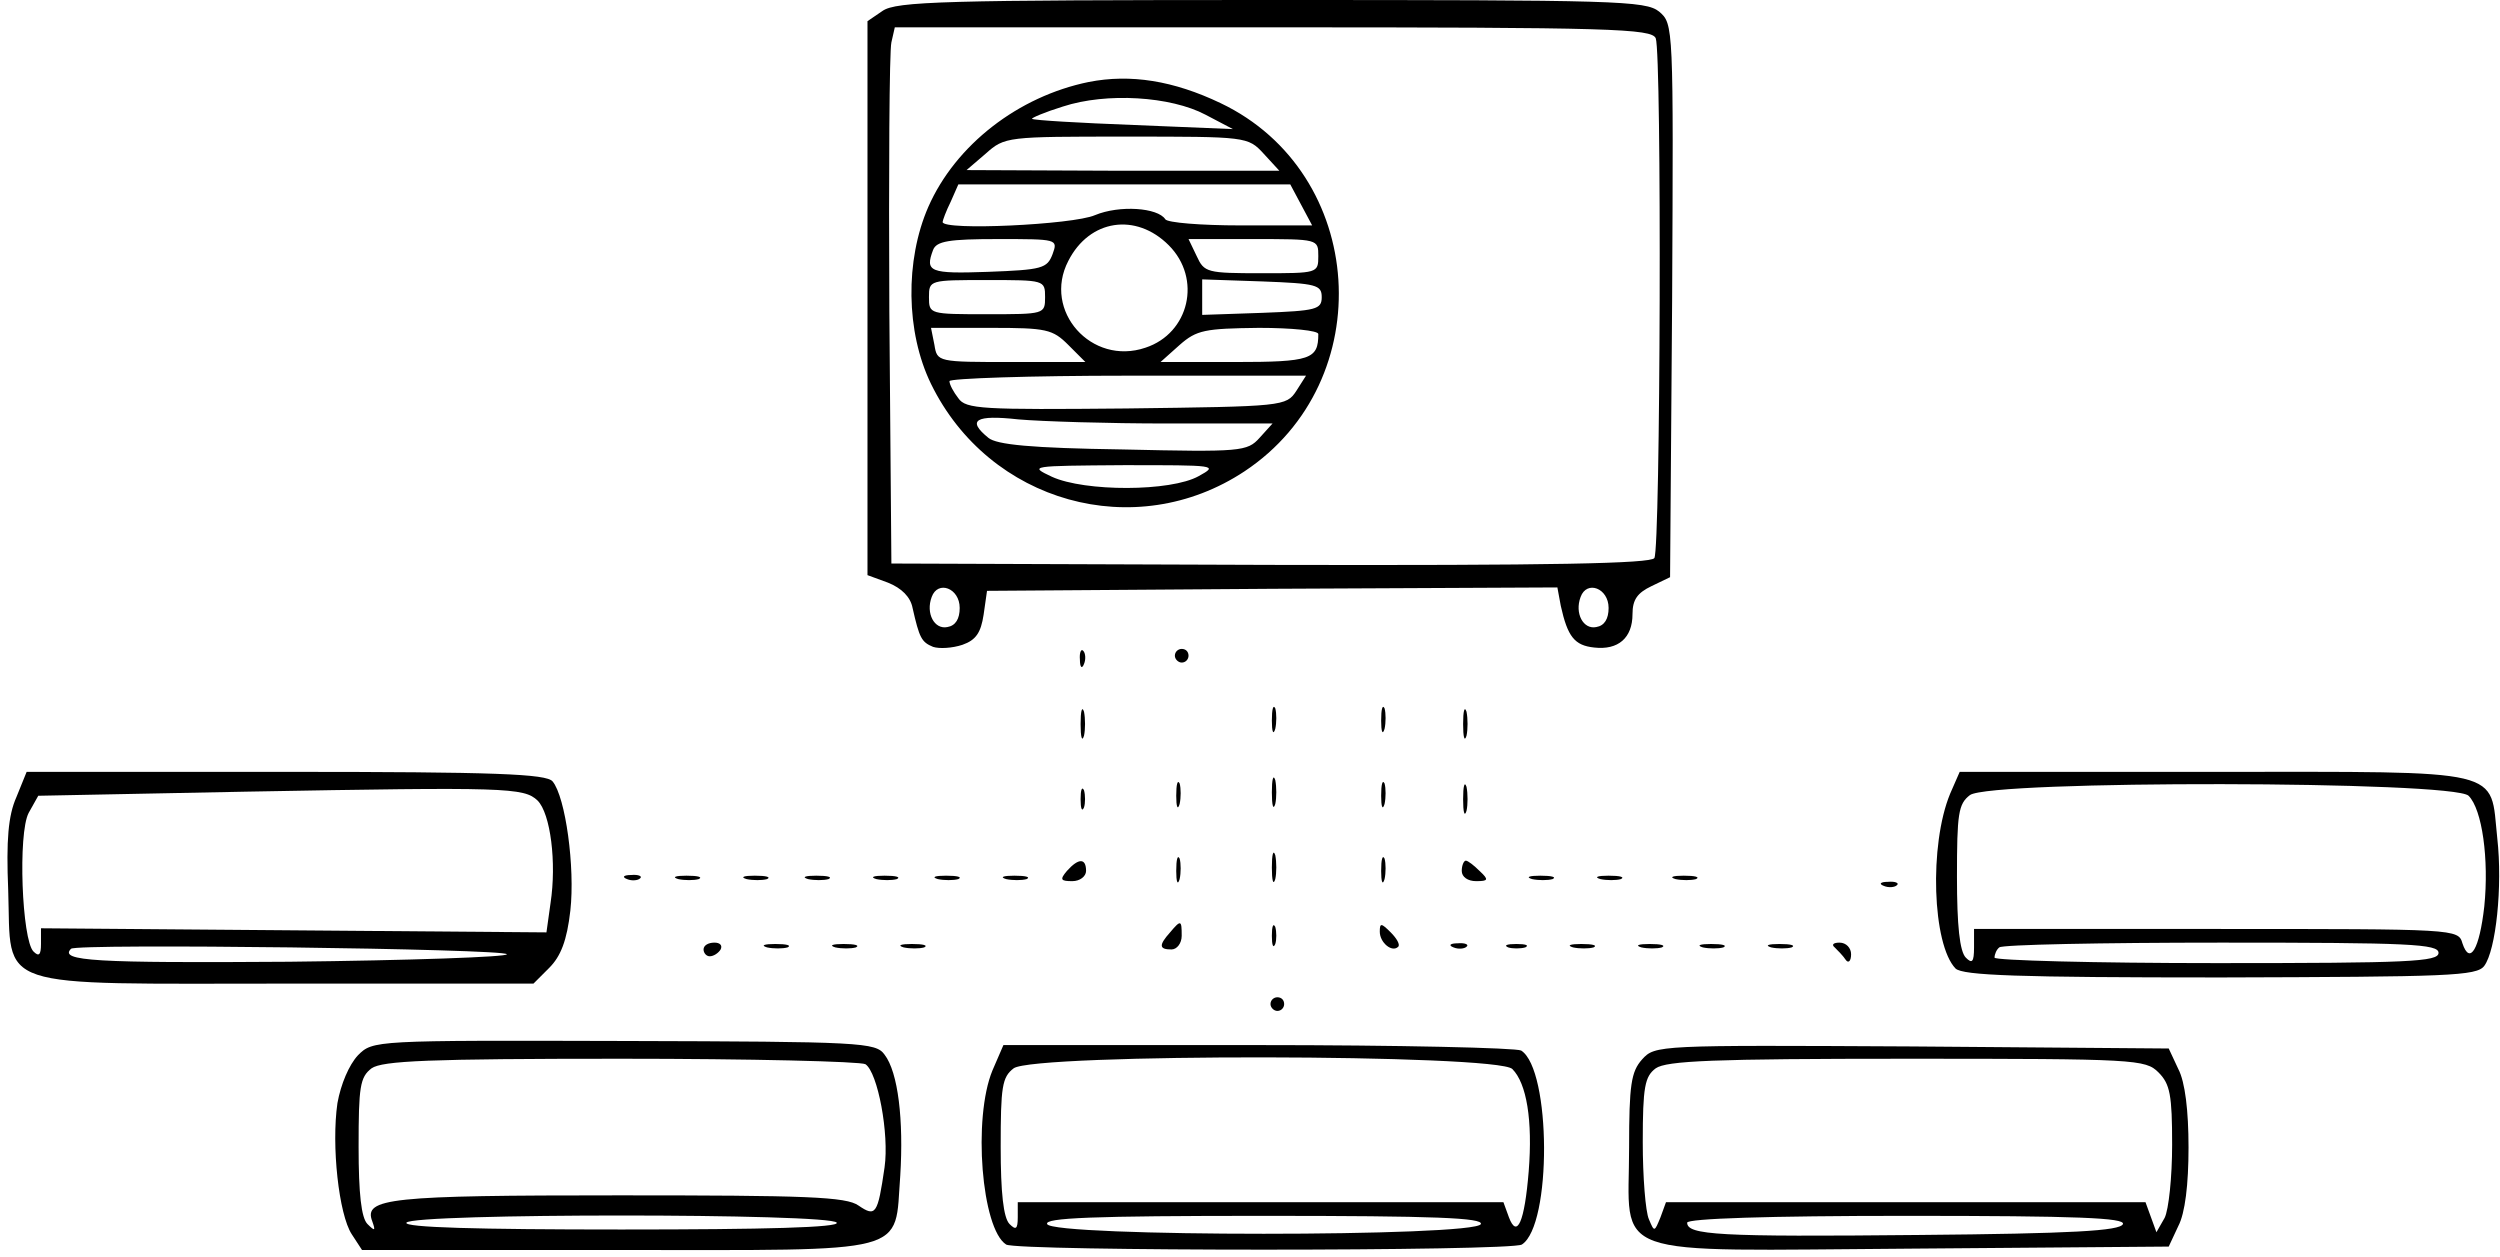 <?xml version="1.0" standalone="no"?>
<!DOCTYPE svg PUBLIC "-//W3C//DTD SVG 20010904//EN"
 "http://www.w3.org/TR/2001/REC-SVG-20010904/DTD/svg10.dtd">
<svg version="1.0" xmlns="http://www.w3.org/2000/svg"
 width="366pt" height="184pt" viewBox="0 0 366 184"
 preserveAspectRatio="xMidYMid meet">

<g transform="translate(0,184) scale(0.1,-0.1)"
fill="#000000" stroke="none">
<path d="M1292 1824 l-22 -15 0 -405 0 -406 30 -11 c20 -8 33 -21 36 -37 10
-44 13 -50 30 -57 9 -3 28 -2 43 3 20 7 27 18 31 44 l5 35 417 3 418 2 5 -27
c10 -45 20 -58 49 -61 35 -4 56 14 56 49 0 21 7 31 28 41 l27 13 3 405 c2 403
2 405 -19 423 -20 16 -62 17 -568 17 -478 0 -549 -2 -569 -16z m1132 -40 c9
-23 7 -747 -2 -761 -5 -8 -147 -11 -562 -10 l-555 2 -3 370 c-1 204 0 380 3
393 l5 22 554 0 c496 0 554 -2 560 -16z m-1019 -834 c0 -16 -6 -26 -18 -28
-19 -4 -32 20 -23 44 9 25 41 13 41 -16z m950 0 c0 -16 -6 -26 -18 -28 -19 -4
-32 20 -23 44 9 25 41 13 41 -16z"/>
<path d="M1594 1720 c-103 -21 -195 -92 -235 -183 -34 -78 -33 -183 4 -259 85
-174 299 -234 459 -128 199 132 179 437 -35 539 -69 33 -132 43 -193 31z m171
-48 l40 -21 -145 6 c-80 3 -147 7 -149 9 -2 1 19 10 45 18 64 21 158 15 209
-12z m85 -57 l23 -25 -229 0 -229 1 28 24 c28 25 31 25 206 25 176 0 178 0
201 -25z m55 -75 l16 -30 -105 0 c-58 0 -107 4 -110 9 -11 17 -67 21 -103 6
-32 -14 -223 -23 -223 -10 0 2 5 16 12 30 l11 25 243 0 243 0 16 -30z m-194
-59 c49 -49 30 -129 -34 -150 -79 -27 -151 54 -113 127 31 61 99 71 147 23z
m-170 -13 c-8 -21 -15 -23 -95 -26 -85 -3 -92 0 -80 32 5 13 23 16 95 16 87 0
88 0 80 -22z m389 -3 c0 -25 -1 -25 -83 -25 -80 0 -84 1 -95 25 l-12 25 95 0
c95 0 95 0 95 -25z m-400 -60 c0 -25 -1 -25 -85 -25 -84 0 -85 0 -85 25 0 25
1 25 85 25 84 0 85 0 85 -25z m405 0 c0 -18 -8 -20 -87 -23 l-88 -3 0 26 0 26
88 -3 c79 -3 87 -5 87 -23z m-371 -70 l25 -25 -108 0 c-108 0 -109 0 -113 25
l-5 25 88 0 c81 0 90 -2 113 -25z m366 16 c0 -37 -11 -41 -122 -41 l-109 0 28
25 c25 22 37 24 116 25 48 0 87 -4 87 -9z m-32 -83 c-15 -23 -19 -23 -249 -26
-211 -2 -235 -1 -246 15 -7 9 -13 20 -13 25 0 4 118 8 261 8 l261 0 -14 -22z
m-190 -48 l155 0 -19 -21 c-18 -20 -27 -21 -200 -17 -135 2 -185 7 -197 17
-32 26 -19 34 44 27 34 -3 132 -6 217 -6z m47 -77 c-41 -23 -167 -23 -215 -1
-34 16 -32 16 105 17 136 0 139 0 110 -16z"/>
<path d="M1581 874 c0 -11 3 -14 6 -6 3 7 2 16 -1 19 -3 4 -6 -2 -5 -13z"/>
<path d="M1720 880 c0 -5 5 -10 10 -10 6 0 10 5 10 10 0 6 -4 10 -10 10 -5 0
-10 -4 -10 -10z"/>
<path d="M1582 780 c0 -19 2 -27 5 -17 2 9 2 25 0 35 -3 9 -5 1 -5 -18z"/>
<path d="M1862 785 c0 -16 2 -22 5 -12 2 9 2 23 0 30 -3 6 -5 -1 -5 -18z"/>
<path d="M2022 785 c0 -16 2 -22 5 -12 2 9 2 23 0 30 -3 6 -5 -1 -5 -18z"/>
<path d="M2142 780 c0 -19 2 -27 5 -17 2 9 2 25 0 35 -3 9 -5 1 -5 -18z"/>
<path d="M24 673 c-12 -27 -15 -63 -12 -136 5 -148 -28 -137 410 -137 l359 0
23 23 c17 17 26 40 31 84 7 63 -7 166 -26 189 -9 11 -83 14 -391 14 l-379 0
-15 -37z m763 -5 c19 -19 28 -91 19 -150 l-6 -43 -370 3 -370 3 0 -23 c0 -16
-3 -19 -11 -11 -17 17 -23 173 -7 203 l14 25 304 6 c382 7 407 6 427 -13z
m-45 -225 c2 -4 -142 -9 -319 -11 -284 -2 -337 1 -319 19 8 8 636 0 638 -8z"/>
<path d="M1862 680 c0 -19 2 -27 5 -17 2 9 2 25 0 35 -3 9 -5 1 -5 -18z"/>
<path d="M2855 678 c-31 -75 -26 -221 8 -256 11 -10 90 -13 388 -13 334 1 375
2 386 17 17 23 27 116 19 187 -11 103 17 97 -413 97 l-374 0 -14 -32z m759 -3
c20 -20 30 -93 23 -162 -7 -62 -21 -87 -32 -54 -6 21 -9 21 -361 21 l-354 0 0
-27 c0 -22 -3 -24 -12 -15 -9 9 -13 47 -13 118 0 93 2 107 19 120 30 22 708
21 730 -1z m-44 -230 c0 -13 -43 -15 -325 -15 -179 0 -325 4 -325 8 0 5 3 12
7 15 3 4 150 7 325 7 276 0 318 -2 318 -15z"/>
<path d="M1722 675 c0 -16 2 -22 5 -12 2 9 2 23 0 30 -3 6 -5 -1 -5 -18z"/>
<path d="M2022 675 c0 -16 2 -22 5 -12 2 9 2 23 0 30 -3 6 -5 -1 -5 -18z"/>
<path d="M2142 670 c0 -19 2 -27 5 -17 2 9 2 25 0 35 -3 9 -5 1 -5 -18z"/>
<path d="M1582 670 c0 -14 2 -19 5 -12 2 6 2 18 0 25 -3 6 -5 1 -5 -13z"/>
<path d="M1862 570 c0 -19 2 -27 5 -17 2 9 2 25 0 35 -3 9 -5 1 -5 -18z"/>
<path d="M1722 565 c0 -16 2 -22 5 -12 2 9 2 23 0 30 -3 6 -5 -1 -5 -18z"/>
<path d="M2022 565 c0 -16 2 -22 5 -12 2 9 2 23 0 30 -3 6 -5 -1 -5 -18z"/>
<path d="M1562 565 c-11 -13 -9 -15 8 -15 11 0 20 7 20 15 0 19 -11 19 -28 0z"/>
<path d="M2140 565 c0 -9 9 -15 21 -15 18 0 19 2 5 15 -8 8 -17 15 -20 15 -3
0 -6 -7 -6 -15z"/>
<path d="M918 553 c7 -3 16 -2 19 1 4 3 -2 6 -13 5 -11 0 -14 -3 -6 -6z"/>
<path d="M993 553 c9 -2 23 -2 30 0 6 3 -1 5 -18 5 -16 0 -22 -2 -12 -5z"/>
<path d="M1093 553 c9 -2 23 -2 30 0 6 3 -1 5 -18 5 -16 0 -22 -2 -12 -5z"/>
<path d="M1183 553 c9 -2 23 -2 30 0 6 3 -1 5 -18 5 -16 0 -22 -2 -12 -5z"/>
<path d="M1283 553 c9 -2 23 -2 30 0 6 3 -1 5 -18 5 -16 0 -22 -2 -12 -5z"/>
<path d="M1373 553 c9 -2 23 -2 30 0 6 3 -1 5 -18 5 -16 0 -22 -2 -12 -5z"/>
<path d="M1473 553 c9 -2 23 -2 30 0 6 3 -1 5 -18 5 -16 0 -22 -2 -12 -5z"/>
<path d="M2243 553 c9 -2 23 -2 30 0 6 3 -1 5 -18 5 -16 0 -22 -2 -12 -5z"/>
<path d="M2343 553 c9 -2 23 -2 30 0 6 3 -1 5 -18 5 -16 0 -22 -2 -12 -5z"/>
<path d="M2453 553 c9 -2 23 -2 30 0 6 3 -1 5 -18 5 -16 0 -22 -2 -12 -5z"/>
<path d="M2758 543 c7 -3 16 -2 19 1 4 3 -2 6 -13 5 -11 0 -14 -3 -6 -6z"/>
<path d="M1713 475 c-17 -19 -16 -25 2 -25 8 0 15 9 15 20 0 23 -1 24 -17 5z"/>
<path d="M1862 470 c0 -14 2 -19 5 -12 2 6 2 18 0 25 -3 6 -5 1 -5 -13z"/>
<path d="M2020 476 c0 -16 18 -31 27 -22 3 3 -2 12 -11 21 -14 14 -16 14 -16
1z"/>
<path d="M1030 450 c0 -5 4 -10 9 -10 6 0 13 5 16 10 3 6 -1 10 -9 10 -9 0
-16 -4 -16 -10z"/>
<path d="M1123 453 c9 -2 23 -2 30 0 6 3 -1 5 -18 5 -16 0 -22 -2 -12 -5z"/>
<path d="M1223 453 c9 -2 23 -2 30 0 6 3 -1 5 -18 5 -16 0 -22 -2 -12 -5z"/>
<path d="M1323 453 c9 -2 23 -2 30 0 6 3 -1 5 -18 5 -16 0 -22 -2 -12 -5z"/>
<path d="M2128 453 c7 -3 16 -2 19 1 4 3 -2 6 -13 5 -11 0 -14 -3 -6 -6z"/>
<path d="M2208 453 c6 -2 18 -2 25 0 6 3 1 5 -13 5 -14 0 -19 -2 -12 -5z"/>
<path d="M2303 453 c9 -2 23 -2 30 0 6 3 -1 5 -18 5 -16 0 -22 -2 -12 -5z"/>
<path d="M2403 453 c9 -2 23 -2 30 0 6 3 -1 5 -18 5 -16 0 -22 -2 -12 -5z"/>
<path d="M2493 453 c9 -2 23 -2 30 0 6 3 -1 5 -18 5 -16 0 -22 -2 -12 -5z"/>
<path d="M2593 453 c9 -2 23 -2 30 0 6 3 -1 5 -18 5 -16 0 -22 -2 -12 -5z"/>
<path d="M2686 453 c5 -5 12 -12 16 -18 4 -6 8 -2 8 8 0 9 -7 17 -17 17 -9 0
-12 -3 -7 -7z"/>
<path d="M1860 370 c0 -5 5 -10 10 -10 6 0 10 5 10 10 0 6 -4 10 -10 10 -5 0
-10 -4 -10 -10z"/>
<path d="M524 295 c-13 -14 -25 -42 -30 -70 -9 -62 2 -163 21 -192 l15 -23
374 0 c435 0 405 -8 414 109 5 81 -3 151 -23 177 -13 18 -33 19 -381 20 -367
1 -368 1 -390 -21z m743 -13 c18 -12 35 -102 28 -151 -10 -69 -13 -73 -38 -56
-18 13 -76 15 -350 15 -337 0 -375 -4 -362 -38 5 -14 4 -15 -7 -4 -9 9 -13 44
-13 113 0 88 2 102 19 115 16 11 83 14 365 14 190 0 351 -4 358 -8z m-42 -232
c4 -7 -103 -10 -315 -10 -212 0 -319 3 -315 10 8 14 622 14 630 0z"/>
<path d="M1453 273 c-29 -70 -16 -232 20 -255 16 -10 739 -10 755 0 44 28 43
256 -1 284 -7 4 -180 8 -385 8 l-373 0 -16 -37z m761 2 c21 -21 30 -75 24
-150 -6 -74 -17 -99 -29 -67 l-8 22 -356 0 -355 0 0 -22 c0 -18 -3 -19 -12
-10 -9 9 -13 46 -13 113 0 88 2 102 19 115 30 22 708 21 730 -1z m-46 -227
c-7 -19 -629 -19 -635 0 -4 9 64 12 317 12 253 0 321 -3 318 -12z"/>
<path d="M2404 289 c-16 -18 -19 -37 -19 -129 0 -165 -39 -151 414 -148 l376
3 14 30 c10 19 15 61 15 115 0 54 -5 96 -15 115 l-14 30 -376 3 c-372 2 -376
2 -395 -19z m756 -19 c17 -17 20 -33 20 -106 0 -47 -5 -95 -11 -107 l-12 -21
-8 22 -8 22 -351 0 -351 0 -8 -22 c-9 -22 -9 -22 -17 -3 -5 11 -9 62 -9 113 0
81 3 96 19 108 16 11 83 14 368 14 335 0 349 -1 368 -20z m-52 -222 c-4 -10
-74 -14 -299 -16 -294 -3 -339 0 -339 18 0 6 118 10 321 10 252 0 320 -3 317
-12z"/>
</g>
</svg>
